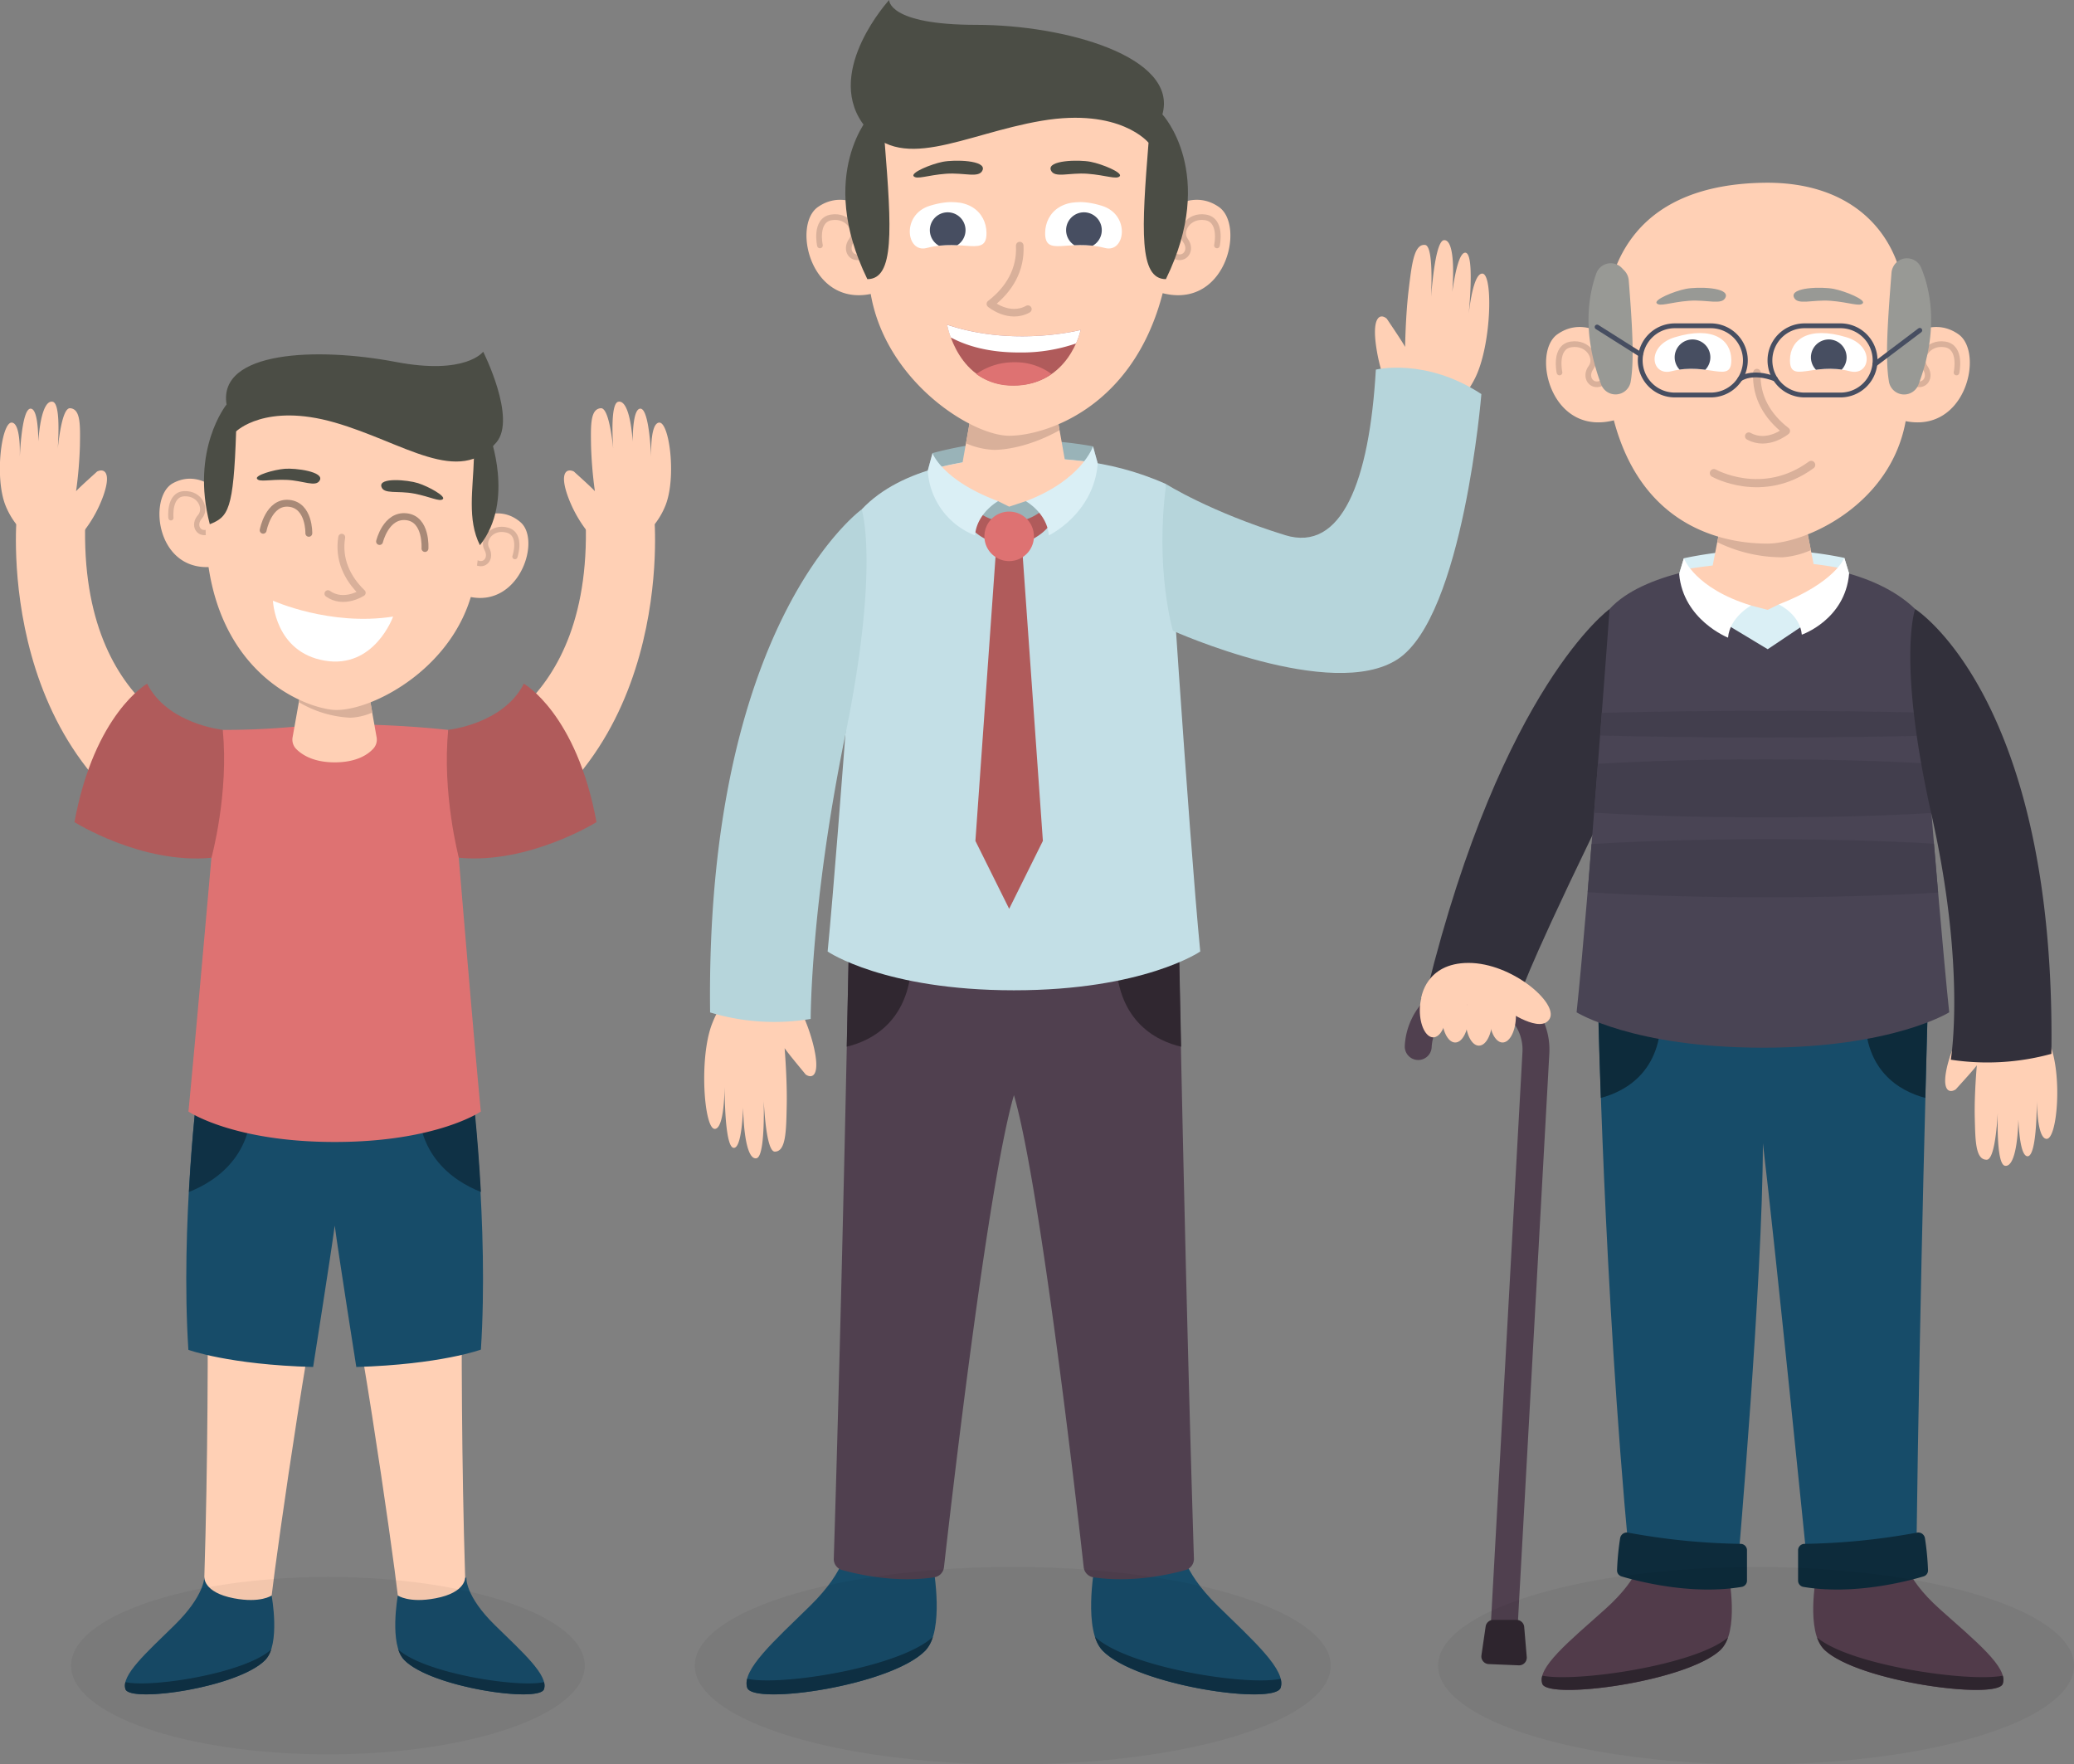 <svg xmlns="http://www.w3.org/2000/svg" xmlns:xlink="http://www.w3.org/1999/xlink" viewBox="0 0 539.48 458.88"><rect x="0" y="0" width="539.48" height="458.88" fill="#808080" stroke="none"/><defs><style>.cls-1,.cls-15,.cls-20,.cls-22,.cls-23,.cls-24,.cls-28,.cls-34,.cls-35{fill:none;}.cls-2{isolation:isolate;}.cls-3{fill:#99b3b8;}.cls-4{fill:#174c69;}.cls-5{fill:#0f3145;}.cls-6{fill:#50404f;}.cls-7{fill:#302730;}.cls-8{fill:#c3dfe6;}.cls-9{fill:#ffd0b5;}.cls-10{fill:#d9b09a;}.cls-11{fill:#b05b5b;}.cls-12{fill:#daeff5;}.cls-13{fill:#de7272;}.cls-14{fill:#b6d5db;}.cls-15,.cls-20,.cls-22,.cls-24,.cls-34{stroke:#d9b09a;}.cls-15,.cls-20,.cls-22,.cls-23,.cls-24,.cls-28,.cls-34,.cls-35{stroke-linecap:round;stroke-linejoin:round;}.cls-15{stroke-width:1.48px;}.cls-16{clip-path:url(#clip-path);}.cls-17{fill:#fff;}.cls-18{fill:#474e61;}.cls-19{clip-path:url(#clip-path-2);}.cls-20{stroke-width:1.97px;}.cls-21{fill:#4b4d45;}.cls-22{stroke-width:1.35px;}.cls-23{stroke:#a88977;}.cls-23,.cls-24{stroke-width:1.79px;}.cls-25{fill:#553e4e;}.cls-26{fill:#0d2b3b;}.cls-27{fill:#32303b;}.cls-28{stroke:#50404f;stroke-width:7px;}.cls-29{fill:#494454;}.cls-30{fill:#423e4d;}.cls-31{clip-path:url(#clip-path-3);}.cls-32{clip-path:url(#clip-path-4);}.cls-33{fill:#989995;}.cls-34{stroke-width:2.12px;}.cls-35{stroke:#474e61;stroke-width:1.25px;}.cls-36{opacity:0.05;mix-blend-mode:multiply;}</style><clipPath id="clip-path"><path class="cls-1" d="M271.86,60.5c.08-5.14,4.67-10.07,14.69-7,7.57,2.29,6.17,12.39.88,11C277.81,62,271.76,67,271.86,60.5Z"/></clipPath><clipPath id="clip-path-2"><path class="cls-1" d="M256.6,60.5c-.08-5.14-4.67-10.07-14.69-7-7.56,2.29-6.17,12.39-.88,11C250.65,62,256.71,67,256.6,60.5Z"/></clipPath><clipPath id="clip-path-3"><path class="cls-1" d="M450.34,93.54c-.08-5.13-4.67-8.87-14.69-5.83-7.57,2.3-6.17,10.21-.88,8.84C444.39,94.07,450.44,100,450.34,93.54Z"/></clipPath><clipPath id="clip-path-4"><path class="cls-1" d="M465.6,93.54c.08-5.13,4.67-8.87,14.69-5.83,7.57,2.3,6.17,10.21.88,8.84C471.55,94.07,465.49,100,465.6,93.54Z"/></clipPath></defs><title>Asset 1</title><g class="cls-2"><g id="Layer_2" data-name="Layer 2"><g id="OBJECTS"><path class="cls-3" d="M263.43,125.54l-22.12-3.14,1.25-4.56a100.28,100.28,0,0,1,20.87-3.25,97,97,0,0,1,20.88,1.49l1.25,4.46Z"/><path class="cls-4" d="M307.38,401.93s-.57,6,9.46,15.79c9.09,8.91,17.94,16.72,16.23,21.26s-37.44-.58-46.31-9.71c-5-5.19-2.11-21.38-2.11-21.38Z"/><path class="cls-5" d="M333.11,436.61a4,4,0,0,1,0,2.37c-1.7,4.55-37.44-.58-46.31-9.71a8.92,8.92,0,0,1-1.95-3.53C293.48,433.67,324.32,438.55,333.11,436.61Z"/><path class="cls-4" d="M220.1,401.93s.56,6-9.46,15.79c-9.1,8.91-17.94,16.72-16.24,21.26s37.44-.58,46.32-9.71c5-5.19,2.1-21.38,2.1-21.38Z"/><path class="cls-5" d="M194.37,436.61a4,4,0,0,0,0,2.37c1.71,4.55,37.44-.58,46.32-9.71a8.92,8.92,0,0,0,1.95-3.53C234,433.67,203.16,438.55,194.37,436.61Z"/><path class="cls-6" d="M263.74,284.82c-6.82,23.3-16.54,108-18.2,122.8a3,3,0,0,1-2.51,2.6c-10,1.49-19.74-.71-24-1.9a2.94,2.94,0,0,1-2.15-2.94c2.34-75.13,3.94-160.72,3.94-160.72l42.9,2.56,42.9-2.56s1.59,85.59,3.94,160.72a3,3,0,0,1-2.15,2.94c-4.25,1.19-14,3.39-24,1.9a3,3,0,0,1-2.52-2.6C280.27,392.85,270.56,308.12,263.74,284.82Z"/><path class="cls-7" d="M307.23,272.22c-6.12-1.41-18.2-6.71-16.87-26.59l16.28-1S306.85,255.2,307.23,272.22Z"/><path class="cls-7" d="M220.25,272.21c.38-17,.59-27.48.59-27.54l16.21,1C238.38,265.44,226.39,270.77,220.25,272.21Z"/><path class="cls-8" d="M263.74,257.55c-33.78,0-48.46-10.08-48.46-10.08,3.05-31.51,8.86-115,8.86-115,10.63-11.27,29.41-13.34,39.6-13.34s23.85-.24,39.6,6.77c0,0,5.8,90.05,8.86,121.56C312.2,247.47,297.52,257.55,263.74,257.55Z"/><path class="cls-9" d="M263,139.24l-20.07-17.3a78.5,78.5,0,0,1,20.85-2.8,125.5,125.5,0,0,1,20.74,1.19C281.53,132,263,139.24,263,139.24Z"/><path class="cls-9" d="M263.74,131.77c-7.16,0-11-2.59-12.79-4.5a4.42,4.42,0,0,1-1.13-3.85l4.12-23.19,9.8,2.91,9.8-2.91,4.12,23.19a4.42,4.42,0,0,1-1.13,3.85C274.7,129.18,270.9,131.77,263.74,131.77Z"/><path class="cls-10" d="M258.55,117a20,20,0,0,1-7.28-1.71l2.67-15,9.8,2.91,9.8-2.91,2.06,11.6C268.89,115.66,262.44,117,258.55,117Z"/><path class="cls-3" d="M266.83,130.34l-4.33,1.43-2.88-1.43s-5.32-.62-7.24,5.68l10.12,9.17,11-8.89S273.38,130,266.83,130.34Z"/><path class="cls-11" d="M249.9,127.39a13.62,13.62,0,0,0,25.19,0h1c0,.09,0,.18,0,.27a13.62,13.62,0,1,1-27.23,0c0-.09,0-.18,0-.27Z"/><path class="cls-12" d="M284.31,116.08s-2.84,8.72-17.48,14.26c0,0,5.54,3.08,6,8.9,0,0,11.67-5.58,12.71-18.7Z"/><path class="cls-12" d="M242.56,117.84s2.42,7,17.06,12.5c0,0-5.54,3.08-6,8.9a19.33,19.33,0,0,1-12.29-16.84Z"/><polygon class="cls-11" points="262.5 236.36 253.72 218.7 259.33 139.49 262.5 139.49 265.66 139.49 271.27 218.7 262.5 236.36"/><path class="cls-13" d="M256.06,139.49a6.44,6.44,0,1,0,6.44-6.44A6.43,6.43,0,0,0,256.06,139.49Z"/><path class="cls-9" d="M362.57,104.61A46.33,46.33,0,0,1,358,90.39c-1.24-8.22,1.1-8.94,2.74-7.49-.1-.1,3.88,5.68,4.75,7.33,0,0,.12-8.23.93-14.89s1.38-11.93,4.26-11.64,1.18,19.59,1.18,19.59.85-20.63,3.75-20.83,2.87,10.17,1.34,20.7c0,0,1.35-17.32,4.15-17.44s.71,18.09.71,18.09,1-12.84,3.8-12.65,2.35,18.62-1.91,27.16S370.59,113.35,362.57,104.61Z"/><path class="cls-14" d="M303.34,125.91s11.38,7.21,30.94,13.27c14.73,4.55,21.93-14.05,23.6-43.05,0,0,12.89-3.2,27.45,6.36,0,0-4.69,57.7-21.74,68.93s-58.5-7.37-58.5-7.37S300.37,148.08,303.34,125.91Z"/><path class="cls-9" d="M205.6,258a46.58,46.58,0,0,1,5.94,13.7c2,8.06-.21,9-2,7.73.12.08-4.42-5.28-5.45-6.83,0,0,.69,8.2.55,14.91s-.2,12-3.1,12-3.1-19.38-3.1-19.38,1.19,20.61-1.68,21.11-3.86-9.84-3.37-20.47c0,0,.36,17.37-2.41,17.76s-2.49-17.93-2.49-17.93.25,12.88-2.54,13-4.17-18.3-.77-27.23S196.75,250.1,205.6,258Z"/><path class="cls-14" d="M224.14,132.48s-40.68,29.35-39.43,130.83A57.64,57.64,0,0,0,210.87,265s-.05-29.61,9-73.8S224.14,132.48,224.14,132.48Z"/><path class="cls-9" d="M301.66,57a5.82,5.82,0,0,1,1.75-2.1c2.37-1.77,8-5,13.64-1.07,7,4.84,1.69,27.42-15.56,22.16A5,5,0,0,1,298,70.75,38.73,38.73,0,0,1,301.66,57Z"/><path class="cls-15" d="M316.55,63.83s1.46-6.61-3-7.3-7,3.57-5.2,6-.05,5.2-2.6,4.16"/><path class="cls-9" d="M228.16,57a5.82,5.82,0,0,0-1.75-2.1c-2.36-1.77-8-5-13.64-1.07-7,4.84-1.68,27.42,15.56,22.16a5,5,0,0,0,3.53-5.27A38.57,38.57,0,0,0,228.16,57Z"/><path class="cls-15" d="M213.28,63.83s-1.46-6.61,3-7.3,6.95,3.57,5.2,6,0,5.2,2.59,4.16"/><path class="cls-9" d="M262.52,113.33c-10.55,0-36-16.57-36.62-42.91a170.62,170.62,0,0,1,.85-26c1.28-16,12.89-30.32,36.67-29.94,31,.49,46.22,18.57,40.48,54.68S272.27,113.32,262.52,113.33Z"/><g class="cls-16"><path class="cls-17" d="M268.43,60.9c.12-7.43,11-9.8,19.83-7.54s8.31,15.28,1.17,13.31C276.46,63.1,268.29,70.24,268.43,60.9Z"/><path class="cls-18" d="M286.59,59.93A4.64,4.64,0,1,1,282,55.22,4.64,4.64,0,0,1,286.59,59.93Z"/></g><g class="cls-19"><path class="cls-17" d="M260,60.9c-.12-7.43-11-9.8-19.83-7.54S231.89,68.64,239,66.67C252,63.1,260.18,70.24,260,60.9Z"/><path class="cls-18" d="M241.87,59.93a4.64,4.64,0,1,0,4.57-4.71A4.64,4.64,0,0,0,241.87,59.93Z"/></g><path class="cls-20" d="M265.25,63.87c.32,6.29-2.75,11.42-7.63,15.17,0,0,4.88,4.06,9.75,1.36"/><path class="cls-21" d="M273.34,44.24c-1-2.59,7.28-2.76,10.35-2.16s8.39,2.82,7.57,3.75-3.57-.27-8.36-.64S274.22,46.45,273.34,44.24Z"/><path class="cls-21" d="M255.59,44.24c1-2.59-7.29-2.76-10.36-2.16s-8.39,2.82-7.57,3.75,3.57-.27,8.36-.64S254.7,46.45,255.59,44.24Z"/><path class="cls-11" d="M246.38,84.45c17.36,5.87,34.72,1.36,34.72,1.36s-3,14.42-17.5,14.42S246.38,84.45,246.38,84.45Z"/><path class="cls-13" d="M263.88,94.22a15.74,15.74,0,0,1,9.66,3.06,16.93,16.93,0,0,1-9.94,3,15.72,15.72,0,0,1-9.66-3A16.93,16.93,0,0,1,263.88,94.22Z"/><path class="cls-17" d="M281.1,85.81a20,20,0,0,1-1.22,3.52A43.47,43.47,0,0,1,265,91.67c-7.79,0-13.51-1.67-17.7-3.92a21.76,21.76,0,0,1-.94-3.3C263.74,90.32,281.1,85.81,281.1,85.81Z"/><path class="cls-21" d="M303.27,72.6c-7.07,0-6.32-12.94-4.52-35.48,0,0-7.36-9.17-27.8-5.71s-37.27,14.27-46.73.45S231.28,0,231.28,0s-.37,6.46,22.66,6.46,52.62,8.28,48.42,23.29C302.36,29.75,316.68,45.12,303.27,72.6Z"/><path class="cls-21" d="M226.52,29.75l3.61,7.37c1.8,22.54,2.56,35.48-4.52,35.48C212.21,45.12,226.52,29.75,226.52,29.75Z"/><path class="cls-4" d="M53.15,410.14s.12,4.81-7.75,12.52c-7.14,7-14.08,13.12-12.74,16.68S62,438.88,69,431.72C73,427.65,70.66,415,70.66,415Z"/><path class="cls-5" d="M32.63,437.48a3.17,3.17,0,0,0,0,1.86C34,442.91,62,438.88,69,431.72A6.92,6.92,0,0,0,70.53,429C63.73,435.18,39.53,439,32.63,437.48Z"/><path class="cls-4" d="M121.31,410.27s-.44,4.68,7.42,12.39c7.14,7,14.08,13.12,12.74,16.68s-29.37-.46-36.34-7.62c-3.95-4.07-1.65-16.77-1.65-16.77Z"/><path class="cls-5" d="M141.5,437.48a3.09,3.09,0,0,1,0,1.86c-1.33,3.57-29.37-.46-36.34-7.62A7.05,7.05,0,0,1,103.6,429C110.41,435.18,134.6,439,141.5,437.48Z"/><path class="cls-9" d="M87.07,316.44c5.35,18.28,15.11,86.92,16.41,98.51,0,0,2.87,2.05,9.81.73,8.08-1.52,7.7-5.54,7.7-5.54-1.85-58.95-.26-123.28-.26-123.28l-33.66,2-33.66-2s1.58,64.33-.26,123.28c0,0-.38,4,7.7,5.54,6.94,1.32,9.81-.73,9.81-.73C72,403.36,81.72,334.72,87.07,316.44Z"/><path class="cls-4" d="M122.62,282s4.57,36.45,2.47,69c0,0-10.48,3.87-32.41,4.52,0,0-4.67-29.57-5.61-36.77-.95,7.2-5.62,36.77-5.62,36.77C59.52,354.93,49,351.06,49,351.06c-2.09-32.57,2.48-69,2.48-69Z"/><path class="cls-5" d="M49.15,310c7.35-2.91,18.42-10.28,15.94-27.92H51.52S50,293.82,49.15,310Z"/><path class="cls-5" d="M125.09,310c-7.34-2.91-18.41-10.28-15.93-27.92h13.57S124.2,293.82,125.09,310Z"/><path class="cls-13" d="M87.07,297c26.5,0,38-7.91,38-7.91-2.39-24.73-8.49-99.26-8.49-99.26a260,260,0,0,0-29.53-1.44c-8,0-13.69,1.45-29.14,1.44,0,0-6.49,74.53-8.89,99.26C49,289.07,60.56,297,87.07,297Z"/><path class="cls-9" d="M87.07,198.27c5.62,0,8.6-2,10-3.53a3.44,3.44,0,0,0,.89-3l-3.23-18.19-7.69,2.28-7.69-2.28-3.24,18.19a3.47,3.47,0,0,0,.89,3C78.46,196.24,81.45,198.27,87.07,198.27Z"/><path class="cls-10" d="M91.14,186.66a15.83,15.83,0,0,0,5.71-1.35l-2.09-11.78-7.69,2.28-7.69-2.28-1.62,9.1A28.85,28.85,0,0,0,91.14,186.66Z"/><path class="cls-9" d="M22.29,132.91,4.35,134.34S-2,201.09,54.06,222.79L56,193.68S19.37,186.66,22.29,132.91Z"/><path class="cls-9" d="M20.75,139.45a33.45,33.45,0,0,0,6.13-10.52c2.21-6.28.09-7.18-1.65-6.28.11-.05-4.4,3.92-5.44,5.1a109.74,109.74,0,0,0,1-11.84c.08-5.34.21-9.56-2.56-9.74s-3.6,15.22-3.6,15.22,1.8-16.32-.92-16.9-4,7.59-3.89,16.08c0,0,.91-13.8-1.73-14.28s-3,14.1-3,14.1.67-10.23-2-10.48-4.59,14.3-1.63,21.62S12,145.18,20.75,139.45Z"/><path class="cls-11" d="M57.93,189.81s-14.34-1.48-19.66-12c0,0-13.7,7.72-18.9,36,0,0,17.46,11,35.63,9.28C55,223.16,59.6,206.29,57.93,189.81Z"/><path class="cls-9" d="M152.24,132.91l17.94,1.43s6.31,66.75-49.7,88.45l-1.94-29.11S155.16,186.66,152.24,132.91Z"/><path class="cls-9" d="M153.78,139.45a33.45,33.45,0,0,1-6.13-10.52c-2.21-6.28-.08-7.18,1.66-6.28-.11-.05,4.39,3.92,5.43,5.1a109.74,109.74,0,0,1-1-11.84c-.08-5.34-.21-9.56,2.56-9.74s3.6,15.22,3.6,15.22-1.8-16.32.92-16.9,4,7.59,3.9,16.08c0,0-.92-13.8,1.72-14.28s3,14.1,3,14.1-.66-10.23,2-10.48,4.59,14.3,1.63,21.62S162.5,145.18,153.78,139.45Z"/><path class="cls-11" d="M116.6,189.81s14.34-1.48,19.66-12c0,0,13.7,7.72,18.9,36,0,0-17.62,11-35.8,9.27C119.36,223.15,114.93,206.29,116.6,189.81Z"/><path class="cls-9" d="M58.57,130.06A5.3,5.3,0,0,0,57.21,128c-2-1.84-6.67-5.31-12.19-2.35-6.81,3.64-4.3,24.54,11.78,21.55a4.55,4.55,0,0,0,3.71-4.39A35.09,35.09,0,0,0,58.57,130.06Z"/><path class="cls-22" d="M44.46,134.68s-.64-6.11,3.48-6.28,5.9,3.93,4.07,6-.49,4.68,1.92,4"/><path class="cls-9" d="M121.22,137.12a5.2,5.2,0,0,1,1.78-1.71c2.32-1.36,7.69-3.68,12.41.42,5.82,5.07-1.27,24.89-16.28,18.39a4.53,4.53,0,0,1-2.64-5.11A34.88,34.88,0,0,1,121.22,137.12Z"/><path class="cls-22" d="M133.94,144.77s2-5.82-2-6.9-6.63,2.52-5.3,4.92-.57,4.67-2.76,3.48"/><path class="cls-9" d="M86.32,184.58c9.51,1.09,34.13-11.27,37.38-35a157.16,157.16,0,0,0,1.88-23.55c.47-14.56-8.54-28.63-30-30.71-28-2.71-43.55,12-42,45.18S77.54,183.57,86.32,184.58Z"/><path class="cls-23" d="M68.45,137.9s1.4-7.55,6.74-7,5.14,7.8,5.14,7.8"/><path class="cls-23" d="M110.54,142.65s.53-7.65-4.81-8.26-7,6.44-7,6.44"/><path class="cls-24" d="M88.89,139.72c-.93,5.63,1.32,10.57,5.33,14.45,0,0-4.8,3.17-8.92.23"/><path class="cls-21" d="M83.18,124.92c1.2-2.23-6.28-3.23-9.11-3s-7.85,1.69-7.21,2.61,3.25.12,7.6.27S82.16,126.82,83.18,124.92Z"/><path class="cls-21" d="M99.2,126.55c-.67-2.44,6.84-1.75,9.55-.89s7.28,3.39,6.44,4.15-3.18-.61-7.46-1.44S99.77,128.63,99.2,126.55Z"/><path class="cls-17" d="M102.25,160.36C85.83,162.92,71,156.22,71,156.22s.45,13.35,13.42,15.59S102.25,160.36,102.25,160.36Z"/><path class="cls-21" d="M54.57,136.34c4.8-1.93,6.18-3.64,6.85-24.14,0,0,7.57-7.51,25.63-2.32s32.27,16.77,42.08,5.16c5.3-6.28-3.45-23.57-3.45-23.57s-4.42,6.15-22.75,2.66c-20.52-3.9-46.27-2.89-44,11.07C58.91,105.2,49.48,116.93,54.57,136.34Z"/><path class="cls-21" d="M127.27,112.91l-4,6.27c-.22,8-1.79,16,1.57,22.61C134,130.24,127.27,112.91,127.27,112.91Z"/><path class="cls-25" d="M426.92,404.17s.57,5.44-9.46,14.4c-9.09,8.13-17.93,15.25-16.23,19.4s37.44-.54,46.32-8.86c5-4.73,2.1-19.5,2.1-19.5Z"/><path class="cls-7" d="M401.19,435.8a3.34,3.34,0,0,0,0,2.17c1.7,4.14,37.44-.54,46.32-8.86a8.1,8.1,0,0,0,1.94-3.22C440.82,433.13,410,437.58,401.19,435.8Z"/><path class="cls-25" d="M495.21,404.17s-.57,5.44,9.45,14.4c9.1,8.13,17.94,15.25,16.24,19.4s-37.44-.54-46.32-8.86c-5-4.73-2.1-19.5-2.1-19.5Z"/><path class="cls-7" d="M520.94,435.8a3.41,3.41,0,0,1,0,2.17c-1.71,4.14-37.44-.54-46.32-8.86a8.12,8.12,0,0,1-1.95-3.22C481.3,433.13,512.14,437.58,520.94,435.8Z"/><path class="cls-4" d="M458.56,297.35C461.83,324.69,470,405.9,470,405.9c14.15,2.66,28.48-2,28.48-2,.89-70.18,3-143.18,3-143.18l-42.9,2.33-42.89-2.33s1.44,73,8,143.18c0,0,14.33,4.66,28.47,2C452.12,405.9,458.46,333.72,458.56,297.35Z"/><path class="cls-26" d="M431.94,261.6l-16.27-.88s.18,9.45.73,24.82C422.77,283.85,433.18,278.5,431.94,261.6Z"/><path class="cls-26" d="M501.46,260.72l-16.21.88c-1.24,16.91,9.18,22.26,15.55,23.94C501.19,270.22,501.46,260.78,501.46,260.72Z"/><path class="cls-26" d="M421.43,400a69.53,69.53,0,0,0-.81,8.43,1.61,1.61,0,0,0,1.22,1.57c4.14,1.24,18.08,4.91,31.16,2.72a1.65,1.65,0,0,0,1.42-1.59v-8a1.68,1.68,0,0,0-1.76-1.61,174.7,174.7,0,0,1-29.12-2.91A1.76,1.76,0,0,0,421.43,400Z"/><path class="cls-26" d="M500.7,400a69.53,69.53,0,0,1,.81,8.43,1.62,1.62,0,0,1-1.22,1.57c-4.14,1.24-18.08,4.91-31.16,2.72a1.65,1.65,0,0,1-1.42-1.59v-8a1.68,1.68,0,0,1,1.76-1.61,174.78,174.78,0,0,0,29.12-2.91A1.76,1.76,0,0,1,500.7,400Z"/><path class="cls-27" d="M418.68,158.39s-27.84,20-47.43,99c0,0,10,3.79,24.16,1.52,0,0,.65-4.14,18.76-41.61C432.15,180.15,418.68,158.39,418.68,158.39Z"/><path class="cls-28" d="M368.9,272.18A15,15,0,0,1,384.71,258l.65,0a15,15,0,0,1,14.15,15.81l-8.43,152.51"/><path class="cls-7" d="M392.36,421.3h2.11a2,2,0,0,1,2,1.84l.66,7.79a2,2,0,0,1-2.09,2.18l-7.78-.32a2,2,0,0,1-1.91-2.31l1.09-7.46a2,2,0,0,1,2-1.72Z"/><path class="cls-9" d="M376.27,262.79c0,3.88-1.55,7-3.47,7s-3.48-3.14-3.48-7,1.56-7,3.48-7S376.27,258.92,376.27,262.79Z"/><path class="cls-9" d="M382,264.13c0,3.88-1.56,7-3.48,7s-3.47-3.14-3.47-7,1.56-7,3.47-7S382,260.25,382,264.13Z"/><ellipse class="cls-9" cx="384.69" cy="264.93" rx="3.48" ry="7.02"/><path class="cls-9" d="M394.32,264.13c0,3.88-1.56,7-3.48,7s-3.47-3.14-3.47-7,1.55-7,3.47-7S394.32,260.25,394.32,264.13Z"/><path class="cls-9" d="M382,250.43c-11.23,0-12.31,9.15-12.31,9.15L392,262.79s8.83,6.22,11.1,2.14S393.25,250.43,382,250.43Z"/><path class="cls-12" d="M458.87,153,481,149.2l-1.26-4.11a102,102,0,0,0-41.75.1l-1.25,4.11Z"/><path class="cls-29" d="M458.56,272.48c33.78,0,48.46-9.2,48.46-9.2-3-28.74-8.86-104.89-8.86-104.89-10.63-10.28-29.41-12.17-39.6-12.17s-31.25,2.68-39.88,12.17c0,0-5.52,76.15-8.58,104.89C410.1,263.28,424.78,272.48,458.56,272.48Z"/><path class="cls-30" d="M415.65,198.64c-.32,4.14-.66,8.42-1,12.73,12.85.77,28.2,1.22,44.69,1.22,15.79,0,30.53-.41,43-1.13-.36-4.37-.72-8.71-1.06-12.91-12.27-.68-26.63-1.07-42-1.07C443.27,197.48,428.3,197.91,415.65,198.64Z"/><path class="cls-30" d="M504.12,232.14c-.36-4.16-.72-8.42-1.08-12.72-12.65-.74-27.63-1.17-43.7-1.17-16.77,0-32.36.47-45.35,1.27-.34,4.23-.68,8.43-1,12.52,13.19.84,29.16,1.33,46.38,1.33C475.87,233.37,491.25,232.91,504.12,232.14Z"/><path class="cls-30" d="M416.67,185.39q-.23,2.87-.45,5.9c12.52.33,27.29.52,43.12.52,15.11,0,29.26-.17,41.4-.47q-.24-3.09-.47-6c-12-.3-26-.47-40.93-.47C443.71,184.88,429.1,185.07,416.67,185.39Z"/><path class="cls-9" d="M459.34,164.53l20.07-16.61a84.65,84.65,0,0,0-20.85-1.69,138.89,138.89,0,0,0-20.74,1.93C440.77,158.65,459.34,164.53,459.34,164.53Z"/><path class="cls-9" d="M458.56,158.66c7.17-.3,11-2.82,12.79-4.63a3.93,3.93,0,0,0,1.13-3.56l-4.12-21-9.8,3-9.8-2.25-4.12,21.32a3.73,3.73,0,0,0,1.13,3.47C447.6,156.74,451.4,159,458.56,158.66Z"/><path class="cls-10" d="M463.75,144.94a22.56,22.56,0,0,0,7.28-1.86l-2.67-13.59-9.8,3-9.8-2.25L446.7,141A38.36,38.36,0,0,0,463.75,144.94Z"/><path class="cls-12" d="M455.48,157.48l4.33,1.13,2.87-1.42a6.77,6.77,0,0,1,7.24,4.88l-10.11,6.78-11.05-6.66S448.92,157.46,455.48,157.48Z"/><path class="cls-17" d="M438,145.19s2.84,7.83,17.49,12.29c0,0-5.55,3-6,8.36,0,0-11.67-4.61-12.71-16.54Z"/><path class="cls-17" d="M479.74,145.09s-2.41,6.44-17.06,12.1c0,0,5.54,2.58,6,7.87,0,0,11.25-3.85,12.3-15.86Z"/><path class="cls-9" d="M512.7,263.8a40.8,40.8,0,0,0-5.94,12.49c-2,7.35.21,8.22,2,7-.11.08,4.42-4.81,5.45-6.23,0,0-.69,7.49-.54,13.61s.19,10.95,3.09,10.95,3.1-17.69,3.1-17.69-1.19,18.81,1.68,19.26,3.86-9,3.38-18.67c0,0-.37,15.84,2.4,16.19s2.49-16.35,2.49-16.35-.25,11.75,2.54,11.83,4.17-16.69.78-24.83S521.55,256.59,512.7,263.8Z"/><path class="cls-27" d="M498.16,158.39s36.68,23.12,35.44,115.69a63,63,0,0,1-26.17,1.52s4.05-23.36-5-63.67S498.16,158.39,498.16,158.39Z"/><path class="cls-9" d="M420.54,90.08a5.74,5.74,0,0,0-1.75-2.1c-2.37-1.78-8-5-13.64-1.07-7,4.83-1.69,27.41,15.56,22.15a5,5,0,0,0,3.52-5.27A38.69,38.69,0,0,0,420.54,90.08Z"/><path class="cls-15" d="M405.65,96.88s-1.46-6.62,3-7.31,7,3.58,5.21,6,0,5.19,2.59,4.16"/><path class="cls-9" d="M494,90.08a5.74,5.74,0,0,1,1.75-2.1c2.36-1.78,8-5,13.64-1.07,7,4.83,1.68,27.41-15.56,22.15a5,5,0,0,1-3.53-5.27A38.53,38.53,0,0,1,494,90.08Z"/><path class="cls-15" d="M508.92,96.88s1.46-6.62-3-7.31-6.95,3.58-5.2,6,0,5.19-2.59,4.16"/><path class="cls-9" d="M459.68,141.38c10.55,0,36-11.57,36.63-37.92a171.71,171.71,0,0,0-.86-26c-1.28-16-12.89-30.31-36.67-29.93-31,.49-46.22,18.57-40.48,54.68S449.93,141.36,459.68,141.38Z"/><g class="cls-31"><path class="cls-17" d="M453.77,93.94c-.12-7.42-11-9.8-19.83-7.53s-8.31,15.27-1.17,13.31C445.74,96.15,453.91,103.28,453.77,93.94Z"/><path class="cls-18" d="M435.61,93a4.64,4.64,0,1,0,4.57-4.71A4.64,4.64,0,0,0,435.61,93Z"/></g><g class="cls-32"><path class="cls-17" d="M462.17,93.94c.12-7.42,11-9.8,19.83-7.53s8.31,15.27,1.17,13.31C470.2,96.15,462,103.28,462.17,93.94Z"/><path class="cls-18" d="M480.33,93a4.64,4.64,0,1,1-4.57-4.71A4.64,4.64,0,0,1,480.33,93Z"/></g><path class="cls-20" d="M457,96.91c-.32,6.29,2.76,11.42,7.63,15.18,0,0-4.87,4.06-9.75,1.35"/><path class="cls-33" d="M448.86,77.29c1-2.6-7.28-2.77-10.35-2.16s-8.39,2.81-7.57,3.75,3.57-.28,8.36-.65S448,79.49,448.86,77.29Z"/><path class="cls-33" d="M466.61,77.29c-1-2.6,7.29-2.77,10.36-2.16s8.39,2.81,7.57,3.75-3.57-.28-8.36-.65S467.5,79.49,466.61,77.29Z"/><path class="cls-34" d="M471.12,120.91c-12.66,9.25-25.31,2.13-25.31,2.13"/><path class="cls-33" d="M415.2,71.17c-2.23,6.28-3.52,16,1.24,28.69a4,4,0,0,0,7.75-.73c.93-5.54.4-14.47-.53-26.26a4.19,4.19,0,0,0-1.28-2.64c-.14-.14-.29-.29-.42-.44A4,4,0,0,0,415.2,71.17Z"/><path class="cls-33" d="M492.41,69.48h0a3.88,3.88,0,0,0-.4,1.45c-1,12.73-1.66,22.32-.69,28.16a4,4,0,0,0,7.77.75c5.12-13.7,3.22-23.9.68-30.09A4,4,0,0,0,492.41,69.48Z"/><path class="cls-35" d="M445,102.73h-9.35a9,9,0,0,1-9-9h0a9,9,0,0,1,9-9H445a9,9,0,0,1,9,9h0A9,9,0,0,1,445,102.73Z"/><path class="cls-35" d="M478.74,102.73h-9.35a9,9,0,0,1-9-9h0a9,9,0,0,1,9-9h9.35a9,9,0,0,1,9,9h0A9,9,0,0,1,478.74,102.73Z"/><path class="cls-35" d="M452.59,98.58s3.06-2.4,9.24,0"/><line class="cls-35" x1="487.67" y1="94.74" x2="499.37" y2="85.91"/><line class="cls-35" x1="426.71" y1="92.18" x2="415.43" y2="85.05"/><ellipse class="cls-36" cx="85.3" cy="433.2" rx="66.8" ry="23.06"/><ellipse class="cls-36" cx="263.43" cy="433.2" rx="82.71" ry="25.68"/><ellipse class="cls-36" cx="456.77" cy="433.2" rx="82.71" ry="25.68"/></g></g></g></svg>
